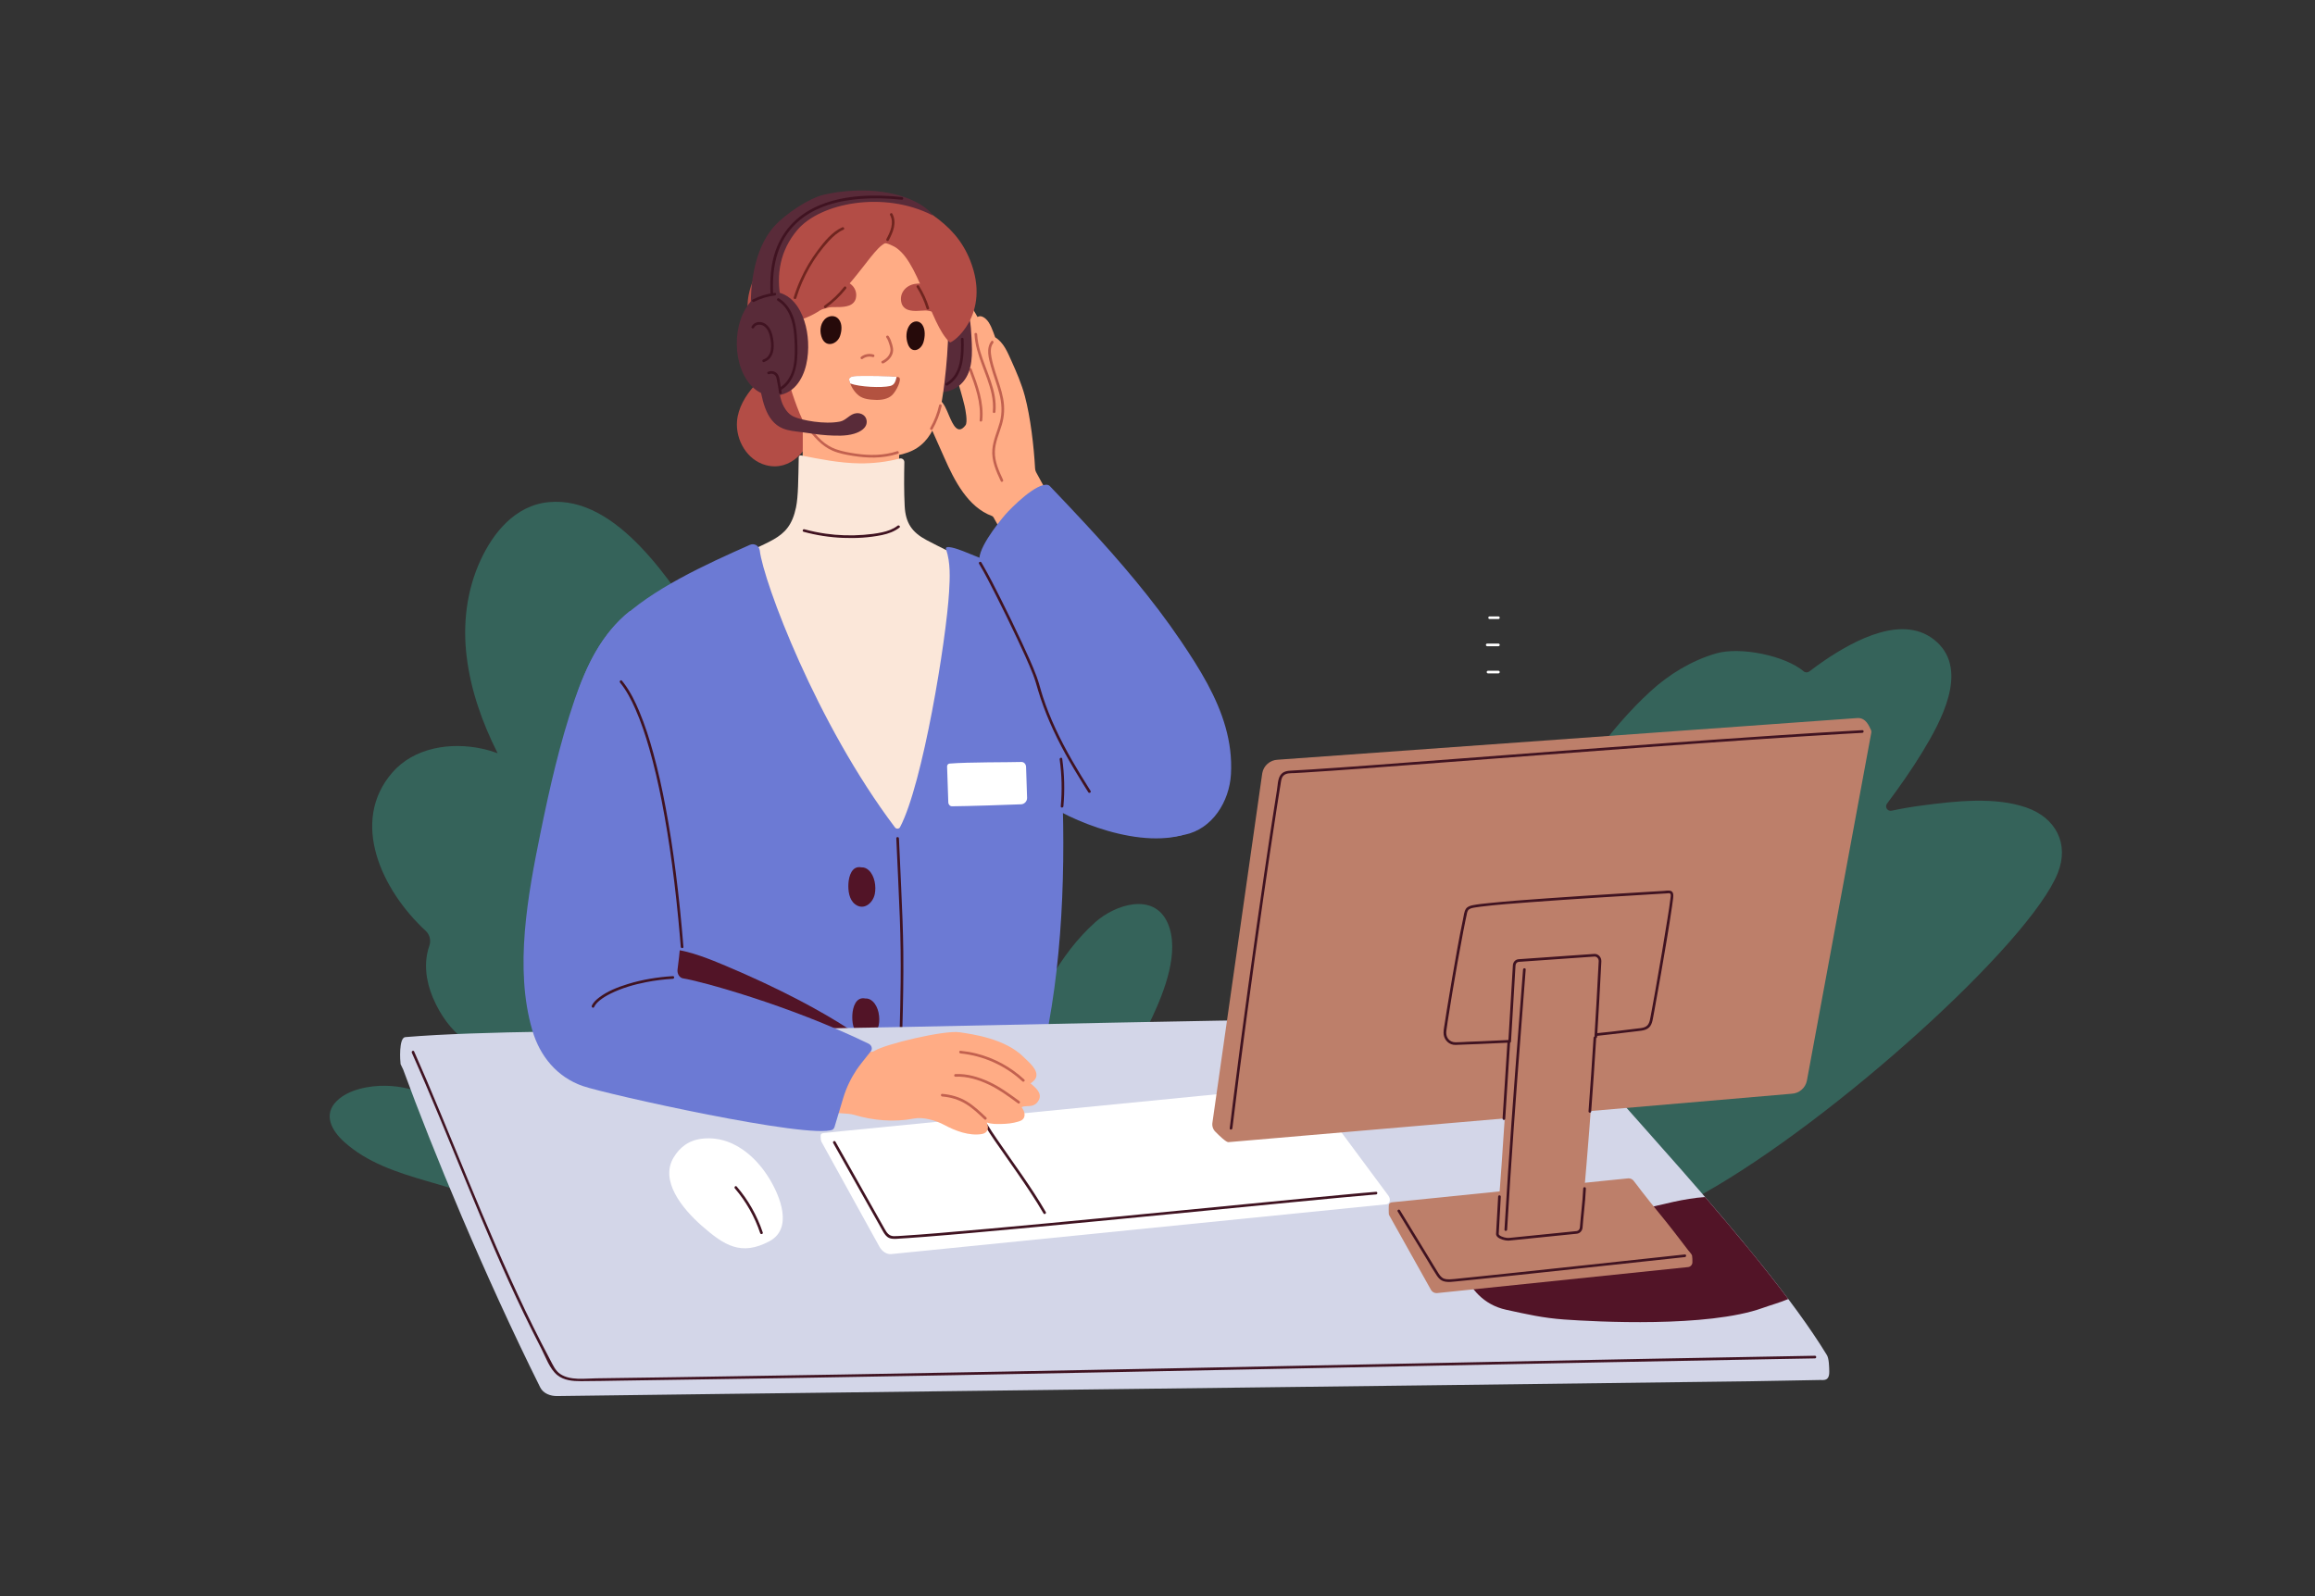 <?xml version="1.0" encoding="UTF-8"?>
<svg xmlns="http://www.w3.org/2000/svg" xmlns:xlink="http://www.w3.org/1999/xlink" id="epmEicCVS1v1" viewBox="0 0 2900 2000" shape-rendering="geometricPrecision" text-rendering="geometricPrecision">
  <rect x="0" y="0" width="2900" height="2000" fill="#333333" stroke="none"/>
  <style> #epmEicCVS1v117 {animation-name: epmEicCVS1v117__m, epmEicCVS1v117_c_o;animation-duration: 3000ms;animation-fill-mode: forwards;animation-timing-function: linear;animation-direction: normal;animation-iteration-count: infinite;}@keyframes epmEicCVS1v117__m { 0% {d: path('M1915.377,860.167C1915.426,851.607,1907.1,849.512,1903.857,849.512L1885.998,849.512C1713.621,849.512,2028.932,849.512,1856.555,849.512C1838.291,849.512,1840.12,873.249,1840.424,884.804C1840.854,901.184,1842.216,845.681,1842.024,875.805C1841.962,885.436,1850.545,893.084,1860.727,892.533C1863.406,892.387,1865.499,892.288,1866.217,892.288C2027.916,892.288,1701.927,892.125,1863.627,892.217C1870.779,892.214,1887.069,892.498,1896.936,892.342C1897.686,892.33,1898.372,892.585,1898.913,893.074C1901.588,895.493,1909.94,903.194,1913.388,908.055C1914.602,909.769,1917.613,908.274,1917.664,906.213C1919.04,852.367,1915.074,914.016,1915.377,860.167Z');animation-timing-function: cubic-bezier(0.42,0,0.58,1)} 10% {d: path('M1915.377,740.167C1915.426,731.607,1907.1,729.512,1903.857,729.512L1885.998,729.512C1713.621,729.512,1538.932,729.512,1366.555,729.512C1348.291,729.512,1350.12,753.249,1350.424,764.804C1350.854,781.184,1352.216,845.681,1352.024,875.805C1351.962,885.436,1360.545,893.084,1370.727,892.533C1373.406,892.387,1375.499,892.288,1376.217,892.288C1537.916,892.288,1701.927,892.125,1863.627,892.217C1870.779,892.214,1887.069,892.498,1896.936,892.342C1897.686,892.33,1898.372,892.585,1898.913,893.074C1901.588,895.493,1909.94,903.194,1913.388,908.055C1914.602,909.769,1917.613,908.274,1917.664,906.213C1919.04,852.367,1915.074,794.016,1915.377,740.167Z')} 100% {d: path('M1915.377,740.167C1915.426,731.607,1907.1,729.512,1903.857,729.512L1885.998,729.512C1713.621,729.512,1538.932,729.512,1366.555,729.512C1348.291,729.512,1350.12,753.249,1350.424,764.804C1350.854,781.184,1352.216,845.681,1352.024,875.805C1351.962,885.436,1360.545,893.084,1370.727,892.533C1373.406,892.387,1375.499,892.288,1376.217,892.288C1537.916,892.288,1701.927,892.125,1863.627,892.217C1870.779,892.214,1887.069,892.498,1896.936,892.342C1897.686,892.33,1898.372,892.585,1898.913,893.074C1901.588,895.493,1909.94,903.194,1913.388,908.055C1914.602,909.769,1917.613,908.274,1917.664,906.213C1919.04,852.367,1915.074,794.016,1915.377,740.167Z')}}@keyframes epmEicCVS1v117_c_o { 0% {opacity: 0;animation-timing-function: cubic-bezier(0.42,0,0.58,1)} 3.333% {opacity: 1;animation-timing-function: cubic-bezier(0.42,0,0.58,1)} 10% {opacity: 1;animation-timing-function: cubic-bezier(0.42,0,0.58,1)} 33.333% {opacity: 1;animation-timing-function: cubic-bezier(0.42,0,0.58,1)} 43.333% {opacity: 0} 100% {opacity: 0}} #epmEicCVS1v118 {animation: epmEicCVS1v118_c_o 3000ms linear infinite normal forwards}@keyframes epmEicCVS1v118_c_o { 0% {opacity: 0} 23.333% {opacity: 0;animation-timing-function: cubic-bezier(0.42,0,0.58,1)} 26.667% {opacity: 1;animation-timing-function: cubic-bezier(0.42,0,0.58,1)} 36.667% {opacity: 1} 100% {opacity: 1}} #epmEicCVS1v119 {animation-name: epmEicCVS1v119__m, epmEicCVS1v119_c_o;animation-duration: 3000ms;animation-fill-mode: forwards;animation-timing-function: linear;animation-direction: normal;animation-iteration-count: infinite;}@keyframes epmEicCVS1v119__m { 0% {d: path('M1863.313,627.112C1863.313,651.089,1863.491,615.066,1863.491,639.042C1863.491,644.896,1866.92,647.093,1871.163,647.821C1875.458,648.557,1870.587,647.792,1873.84,647.795C1884.638,647.804,1855.436,647.813,1866.235,647.821C1904.202,647.821,1895.587,648.721,1895.707,648.716C1896.687,649.106,1925.152,662.175,1928.062,662.981C1928.471,663.093,1928.814,662.6,1928.615,662.173C1926.11,656.806,1921.183,646.031,1919.36,641.016C1919.103,640.308,1918.99,639.556,1918.997,638.788C1919.035,634.456,1919.165,619.157,1919.167,614.495C1919.174,593.013,1918.986,651.531,1918.986,630.048C1918.986,625.18,1915.557,621.234,1911.317,621.234L1867.663,621.234C1860.098,621.234,1863.298,621.855,1863.313,627.112Z')} 26.667% {d: path('M1863.313,627.112C1863.313,651.089,1863.491,615.066,1863.491,639.042C1863.491,644.896,1866.92,647.093,1871.163,647.821C1875.458,648.557,1870.587,647.792,1873.84,647.795C1884.638,647.804,1855.436,647.813,1866.235,647.821C1904.202,647.821,1895.587,648.721,1895.707,648.716C1896.687,649.106,1925.152,662.175,1928.062,662.981C1928.471,663.093,1928.814,662.6,1928.615,662.173C1926.11,656.806,1921.183,646.031,1919.36,641.016C1919.103,640.308,1918.99,639.556,1918.997,638.788C1919.035,634.456,1919.165,619.157,1919.167,614.495C1919.174,593.013,1918.986,651.531,1918.986,630.048C1918.986,625.18,1915.557,621.234,1911.317,621.234L1867.663,621.234C1860.098,621.234,1863.298,621.855,1863.313,627.112Z');animation-timing-function: cubic-bezier(0.42,0,0.58,1)} 36.667% {d: path('M1703.313,567.112C1703.313,591.089,1703.491,615.066,1703.491,639.042C1703.491,644.896,1706.92,647.093,1711.163,647.821C1715.458,648.557,1720.587,647.792,1723.84,647.795C1734.638,647.804,1745.436,647.813,1756.235,647.821C1794.202,647.821,1895.587,648.721,1895.707,648.716C1896.687,649.106,1925.152,662.175,1928.062,662.981C1928.471,663.093,1928.814,662.6,1928.615,662.173C1926.11,656.806,1921.183,646.031,1919.36,641.016C1919.103,640.308,1918.99,639.556,1918.997,638.788C1919.035,634.456,1919.165,619.157,1919.167,614.495C1919.174,593.013,1918.986,571.531,1918.986,550.048C1918.986,545.18,1915.557,541.234,1911.317,541.234L1707.663,541.234C1700.098,541.234,1703.298,561.855,1703.313,567.112Z')} 100% {d: path('M1703.313,567.112C1703.313,591.089,1703.491,615.066,1703.491,639.042C1703.491,644.896,1706.92,647.093,1711.163,647.821C1715.458,648.557,1720.587,647.792,1723.84,647.795C1734.638,647.804,1745.436,647.813,1756.235,647.821C1794.202,647.821,1895.587,648.721,1895.707,648.716C1896.687,649.106,1925.152,662.175,1928.062,662.981C1928.471,663.093,1928.814,662.6,1928.615,662.173C1926.11,656.806,1921.183,646.031,1919.36,641.016C1919.103,640.308,1918.99,639.556,1918.997,638.788C1919.035,634.456,1919.165,619.157,1919.167,614.495C1919.174,593.013,1918.986,571.531,1918.986,550.048C1918.986,545.18,1915.557,541.234,1911.317,541.234L1707.663,541.234C1700.098,541.234,1703.298,561.855,1703.313,567.112Z')}}@keyframes epmEicCVS1v119_c_o { 0% {opacity: 1} 56.667% {opacity: 1;animation-timing-function: cubic-bezier(0.42,0,0.58,1)} 66.667% {opacity: 0} 100% {opacity: 0}} #epmEicCVS1v120 {animation: epmEicCVS1v120_c_o 3000ms linear infinite normal forwards}@keyframes epmEicCVS1v120_c_o { 0% {opacity: 1} 60% {opacity: 1;animation-timing-function: cubic-bezier(0.42,0,0.58,1)} 70% {opacity: 0} 100% {opacity: 0}} #epmEicCVS1v122 {animation: epmEicCVS1v122__m 3000ms linear infinite normal forwards}@keyframes epmEicCVS1v122__m { 0% {d: path('M1883.857,578.223L1882.236,578.223C1881.32,578.223,1880.579,577.483,1880.579,576.567C1880.579,575.65,1881.32,574.909,1882.236,574.909L1883.857,574.909C1884.774,574.909,1885.514,575.65,1885.514,576.567C1885.516,577.482,1884.774,578.223,1883.857,578.223Z')} 26.667% {d: path('M1883.857,578.223L1882.236,578.223C1881.32,578.223,1880.579,577.483,1880.579,576.567C1880.579,575.65,1881.32,574.909,1882.236,574.909L1883.857,574.909C1884.774,574.909,1885.514,575.65,1885.514,576.567C1885.516,577.482,1884.774,578.223,1883.857,578.223Z');animation-timing-function: cubic-bezier(0.42,0,0.58,1)} 36.667% {d: path('M1883.857,578.223L1732.236,578.223C1731.32,578.223,1730.579,577.483,1730.579,576.567C1730.579,575.65,1731.32,574.909,1732.236,574.909L1883.857,574.909C1884.774,574.909,1885.514,575.65,1885.514,576.567C1885.516,577.482,1884.774,578.223,1883.857,578.223Z')} 100% {d: path('M1883.857,578.223L1732.236,578.223C1731.32,578.223,1730.579,577.483,1730.579,576.567C1730.579,575.65,1731.32,574.909,1732.236,574.909L1883.857,574.909C1884.774,574.909,1885.514,575.65,1885.514,576.567C1885.516,577.482,1884.774,578.223,1883.857,578.223Z')}} #epmEicCVS1v124 {animation: epmEicCVS1v124__m 3000ms linear infinite normal forwards}@keyframes epmEicCVS1v124__m { 0% {d: path('M1883.857,612.27L1882.236,612.27C1881.32,612.27,1880.579,611.529,1880.579,610.613C1880.579,609.696,1881.32,608.955,1882.236,608.955L1883.857,608.955C1884.774,608.955,1885.514,609.696,1885.514,610.613C1885.516,611.528,1884.774,612.27,1883.857,612.27Z')} 26.667% {d: path('M1883.857,612.27L1882.236,612.27C1881.32,612.27,1880.579,611.529,1880.579,610.613C1880.579,609.696,1881.32,608.955,1882.236,608.955L1883.857,608.955C1884.774,608.955,1885.514,609.696,1885.514,610.613C1885.516,611.528,1884.774,612.27,1883.857,612.27Z');animation-timing-function: cubic-bezier(0.42,0,0.58,1)} 36.667% {d: path('M1883.857,612.27L1732.236,612.27C1731.32,612.27,1730.579,611.529,1730.579,610.613C1730.579,609.696,1731.32,608.955,1732.236,608.955L1883.857,608.955C1884.774,608.955,1885.514,609.696,1885.514,610.613C1885.516,611.528,1884.774,612.27,1883.857,612.27Z')} 100% {d: path('M1883.857,612.27L1732.236,612.27C1731.32,612.27,1730.579,611.529,1730.579,610.613C1730.579,609.696,1731.32,608.955,1732.236,608.955L1883.857,608.955C1884.774,608.955,1885.514,609.696,1885.514,610.613C1885.516,611.528,1884.774,612.27,1883.857,612.27Z')}} #epmEicCVS1v125 {animation: epmEicCVS1v125_c_o 3000ms linear infinite normal forwards}@keyframes epmEicCVS1v125_c_o { 0% {opacity: 0} 53.333% {opacity: 0;animation-timing-function: cubic-bezier(0.42,0,0.58,1)} 56.667% {opacity: 1;animation-timing-function: cubic-bezier(0.42,0,0.58,1)} 66.667% {opacity: 1} 100% {opacity: 1}} #epmEicCVS1v126 {animation-name: epmEicCVS1v126__m, epmEicCVS1v126_c_o;animation-duration: 3000ms;animation-fill-mode: forwards;animation-timing-function: linear;animation-direction: normal;animation-iteration-count: infinite;}@keyframes epmEicCVS1v126__m { 0% {d: path('M2116.223,736.955L2083.056,736.955C2076.449,736.955,2071.106,742.314,2071.106,748.923C2071.106,778.088,2070.815,717.252,2070.827,746.417C2070.83,752.746,2071.033,743.518,2071.092,749.398C2071.103,750.44,2070.927,751.461,2070.527,752.421C2067.683,759.232,2062.713,774.119,2060.064,782.334C2059.863,782.96,2060.287,783.584,2060.925,783.43C2065.459,782.338,2082.396,766.997,2083.921,766.469C2084.109,766.478,2084.284,766.504,2084.478,766.504C2143.638,766.504,2071.379,761.659,2130.541,761.659C2147.366,761.647,2087.191,761.635,2104.018,761.622C2109.085,761.619,2104.079,762.659,2110.77,761.658C2117.381,760.669,2122.725,757.688,2122.725,749.74C2122.725,717.189,2122.999,804.636,2122.999,772.086C2123.02,764.95,2128.004,736.955,2116.223,736.955Z')} 56.667% {d: path('M2116.223,736.955L2083.056,736.955C2076.449,736.955,2071.106,742.314,2071.106,748.923C2071.106,778.088,2070.815,717.252,2070.827,746.417C2070.83,752.746,2071.033,743.518,2071.092,749.398C2071.103,750.44,2070.927,751.461,2070.527,752.421C2067.683,759.232,2062.713,774.119,2060.064,782.334C2059.863,782.96,2060.287,783.584,2060.925,783.43C2065.459,782.338,2082.396,766.997,2083.921,766.469C2084.109,766.478,2084.284,766.504,2084.478,766.504C2143.638,766.504,2071.379,761.659,2130.541,761.659C2147.366,761.647,2087.191,761.635,2104.018,761.622C2109.085,761.619,2104.079,762.659,2110.77,761.658C2117.381,760.669,2122.725,757.688,2122.725,749.74C2122.725,717.189,2122.999,804.636,2122.999,772.086C2123.02,764.95,2128.004,736.955,2116.223,736.955Z');animation-timing-function: cubic-bezier(0.42,0,0.58,1)} 66.667% {d: path('M2336.223,616.955L2083.056,616.955C2076.449,616.955,2071.106,622.314,2071.106,628.923C2071.106,658.088,2070.815,687.252,2070.827,716.417C2070.83,722.746,2071.033,743.518,2071.092,749.398C2071.103,750.44,2070.927,751.461,2070.527,752.421C2067.683,759.232,2062.713,774.119,2060.064,782.334C2059.863,782.96,2060.287,783.584,2060.925,783.43C2065.459,782.338,2082.396,766.997,2083.921,766.469C2084.109,766.478,2084.284,766.504,2084.478,766.504C2143.638,766.504,2201.379,761.659,2260.541,761.659C2277.366,761.647,2294.191,761.635,2311.018,761.622C2316.085,761.619,2324.079,762.659,2330.77,761.658C2337.381,760.669,2342.725,757.688,2342.725,749.74C2342.725,717.189,2342.999,684.636,2342.999,652.086C2343.02,644.95,2348.004,616.955,2336.223,616.955Z')} 100% {d: path('M2336.223,616.955L2083.056,616.955C2076.449,616.955,2071.106,622.314,2071.106,628.923C2071.106,658.088,2070.815,687.252,2070.827,716.417C2070.83,722.746,2071.033,743.518,2071.092,749.398C2071.103,750.44,2070.927,751.461,2070.527,752.421C2067.683,759.232,2062.713,774.119,2060.064,782.334C2059.863,782.96,2060.287,783.584,2060.925,783.43C2065.459,782.338,2082.396,766.997,2083.921,766.469C2084.109,766.478,2084.284,766.504,2084.478,766.504C2143.638,766.504,2201.379,761.659,2260.541,761.659C2277.366,761.647,2294.191,761.635,2311.018,761.622C2316.085,761.619,2324.079,762.659,2330.77,761.658C2337.381,760.669,2342.725,757.688,2342.725,749.74C2342.725,717.189,2342.999,684.636,2342.999,652.086C2343.02,644.95,2348.004,616.955,2336.223,616.955Z')}}@keyframes epmEicCVS1v126_c_o { 0% {opacity: 1} 83.333% {opacity: 1;animation-timing-function: cubic-bezier(0.42,0,0.58,1)} 96.667% {opacity: 0} 100% {opacity: 0}} #epmEicCVS1v127_ts {animation: epmEicCVS1v127_ts__ts 3000ms linear infinite normal forwards}@keyframes epmEicCVS1v127_ts__ts { 0% {transform: translate(2112.196px,690.063px) scale(0.04,1)} 56.667% {transform: translate(2112.196px,690.063px) scale(0.04,1);animation-timing-function: cubic-bezier(0.42,0,0.58,1)} 66.667% {transform: translate(2112.196px,690.063px) scale(1,1)} 100% {transform: translate(2112.196px,690.063px) scale(1,1)}} #epmEicCVS1v127 {animation: epmEicCVS1v127_c_o 3000ms linear infinite normal forwards}@keyframes epmEicCVS1v127_c_o { 0% {opacity: 1} 83.333% {opacity: 1;animation-timing-function: cubic-bezier(0.42,0,0.58,1)} 96.667% {opacity: 0} 100% {opacity: 0}} #epmEicCVS1v134 {animation: epmEicCVS1v134_c_o 3000ms linear infinite normal forwards}@keyframes epmEicCVS1v134_c_o { 0% {opacity: 1} 33.333% {opacity: 1;animation-timing-function: cubic-bezier(0.42,0,0.58,1)} 43.333% {opacity: 0} 100% {opacity: 0}} #epmEicCVS1v136 {animation: epmEicCVS1v136__m 3000ms linear infinite normal forwards}@keyframes epmEicCVS1v136__m { 0% {d: path('M1869.059,775.693L1858.041,775.693C1857.125,775.693,1856.383,774.952,1856.383,774.035C1856.383,773.119,1857.125,772.377,1858.041,772.377L1869.059,772.377C1869.975,772.377,1870.717,773.119,1870.717,774.035C1870.717,774.952,1869.975,775.693,1869.059,775.693Z');animation-timing-function: cubic-bezier(0.42,0,0.58,1)} 10% {d: path('M1869.059,775.693L1395.041,775.693C1394.125,775.693,1393.383,774.952,1393.383,774.035C1393.383,773.119,1394.125,772.377,1395.041,772.377L1869.059,772.377C1869.975,772.377,1870.717,773.119,1870.717,774.035C1870.717,774.952,1869.975,775.693,1869.059,775.693Z')} 100% {d: path('M1869.059,775.693L1395.041,775.693C1394.125,775.693,1393.383,774.952,1393.383,774.035C1393.383,773.119,1394.125,772.377,1395.041,772.377L1869.059,772.377C1869.975,772.377,1870.717,773.119,1870.717,774.035C1870.717,774.952,1869.975,775.693,1869.059,775.693Z')}} #epmEicCVS1v138 {animation: epmEicCVS1v138__m 3000ms linear infinite normal forwards}@keyframes epmEicCVS1v138__m { 0% {d: path('M1869.059,809.736L1855.041,809.736C1854.125,809.736,1853.383,808.995,1853.383,808.079C1853.383,807.162,1854.125,806.421,1855.041,806.421L1869.059,806.421C1869.975,806.421,1870.717,807.162,1870.717,808.079C1870.717,808.995,1869.975,809.736,1869.059,809.736Z');animation-timing-function: cubic-bezier(0.42,0,0.58,1)} 10% {d: path('M1869.059,809.736L1395.041,809.736C1394.125,809.736,1393.383,808.995,1393.383,808.079C1393.383,807.162,1394.125,806.421,1395.041,806.421L1869.059,806.421C1869.975,806.421,1870.717,807.162,1870.717,808.079C1870.717,808.995,1869.975,809.736,1869.059,809.736Z')} 100% {d: path('M1869.059,809.736L1395.041,809.736C1394.125,809.736,1393.383,808.995,1393.383,808.079C1393.383,807.162,1394.125,806.421,1395.041,806.421L1869.059,806.421C1869.975,806.421,1870.717,807.162,1870.717,808.079C1870.717,808.995,1869.975,809.736,1869.059,809.736Z')}} #epmEicCVS1v140 {animation: epmEicCVS1v140__m 3000ms linear infinite normal forwards}@keyframes epmEicCVS1v140__m { 0% {d: path('M1869.059,843.783L1856.041,843.783C1855.125,843.783,1854.383,843.042,1854.383,842.126C1854.383,841.21,1855.125,840.468,1856.041,840.468L1869.059,840.468C1869.975,840.468,1870.717,841.21,1870.717,842.126C1870.717,843.042,1869.975,843.783,1869.059,843.783Z');animation-timing-function: cubic-bezier(0.42,0,0.58,1)} 10% {d: path('M1869.059,843.783L1395.041,843.783C1394.125,843.783,1393.383,843.042,1393.383,842.126C1393.383,841.21,1394.125,840.468,1395.041,840.468L1869.059,840.468C1869.975,840.468,1870.717,841.21,1870.717,842.126C1870.717,843.042,1869.975,843.783,1869.059,843.783Z')} 100% {d: path('M1869.059,843.783L1395.041,843.783C1394.125,843.783,1393.383,843.042,1393.383,842.126C1393.383,841.21,1394.125,840.468,1395.041,840.468L1869.059,840.468C1869.975,840.468,1870.717,841.21,1870.717,842.126C1870.717,843.042,1869.975,843.783,1869.059,843.783Z')}} </style>
  <g>
    <path d="M1462.743,1156.604c-17.306-39.2-66.006-23.101-90.624-1.107-22.79,20.359-41.323,45.243-56.449,71.698-8.186,14.315-40.408,63.415-29.436,79.315c3.99,5.784,15.494,6.924,21.492,8.701c14.191,4.205,28.569,7.754,43.086,10.635c15.168,3.011,44.736,12.83,58.508,2.873c5.941-4.297,10.412-12.779,14.311-18.699c7.42-11.269,14.004-23.065,19.711-35.29c15.082-32.305,35.076-82.623,19.401-118.126Z" fill="#35635a"></path>
    <path d="M662.719,1499.627c-1.798-3.037-3.891-5.926-5.965-8.777-41.696-57.332-95.101-129.059-173.744-130.336-19.997-.324-46.222,4.338-61.165,19.045-17.516,17.238-6.09,37.297,8.979,50.985c29.026,26.37,66.542,38.45,103.249,49.192c32.5,9.51,66.88,18.259,93.746,39.796.401.794.827,1.566,1.223,2.366c3.58,7.214,9.462,10,15.394,9.74c14.291-.624,27.596-6.178,22.071-23.771-.912-2.905-2.241-5.628-3.788-8.24Z" fill="#35635a"></path>
    <path d="M2538.561,1011.913c-39.953-13.948-89.644-7.974-130.805-2.626-12.816,1.666-25.524,3.859-38.113,6.535-5.162,1.098-8.932-4.604-5.8-8.805c15.8-21.197,31.02-42.766,44.617-65.193c22.325-36.822,57.938-100.688,17.868-137.327-40.313-36.861-103.295-2.264-140.36,22.821-6.601,4.466-13.021,9.134-19.301,13.958-2.134,1.639-5.138,1.657-7.175-.063-23.375-19.733-79.479-31.26-109.802-22.427-30.944,9.014-59.044,26.27-82.405,47.698-102.67,94.172-186.129,268.113-226.775,384.02-24.863,70.896-44.337,143.431-63.491,215.938-2.581,9.771,2.206,17.334,9.146,21.182c1.479.821,2.495,2.266,2.774,3.919c4.642,27.332,8.387,54.794,10.993,82.407.135,1.432-.149,2.919-.997,4.098-10.138,14.092,6.215,37.584,25.146,27.367c163.046-87.999,148.52-19.135,309.989-109.918c164.33-92.394,408.709-313.663,443.742-401.596c14.624-36.701-2.675-69.218-39.251-81.988Z" fill="#35635a"></path>
    <path d="M1089.607,1311.279c-29.397-95.358-59.896-190.416-91.57-285.13-27.413-81.967-66.503-162.763-116.473-235.856-39.495-57.771-107.384-169.499-194.242-161.096-42.379,4.1-69.777,38.913-85.479,73.019-17.427,37.855-22.274,80.038-17.231,120.827c5.169,41.815,19.337,82.229,38.783,120.787-6.147-2.237-12.453-4.148-18.978-5.584-40.035-8.811-85.783-1.49-112.846,29.632-54.043,62.148-12.81,148.192,41.671,198.486c5.186,4.787,6.896,12.112,4.577,18.777-7.315,21.03-4.357,44.015,4.377,64.733c39.136,92.82,135.499,87.957,217.583,85.457c91.748-2.794,183.646-8.349,275.049-16.819c2.999-.278,55.143-6.036,54.779-7.233Z" fill="#35635a"></path>
    <path d="M1338.895,661.332c.078-.988-.168-2.051-.875-3.11-16.057-24.063-26.767-41.402-40.075-66.514-.765-1.441-1.206-3.028-1.294-4.656-1.513-28.097-5.824-64.568-12.82-90.78-4.026-15.09-10.462-29.98-16.864-44.194-5.062-11.241-9.691-22.805-20.335-29.502-2.968-8.199-6.221-18.265-11.945-23.175-4.196-3.601-7.601-3.805-10.147-2.195-2.729-4.773-5.476-10.655-10.124-13.707-6.218-4.082-9.967-.25-12.011,5.146-1.569.012-3.192.325-4.871,1.096-15.718,7.202-11.108,32.063-8.806,44.944c4.498,25.169,13.72,49.057,19.596,73.869c1.042,4.397,4.152,20.334,1.175,24.289-9.678,12.853-15.831-.935-20.463-11.655-3.299-7.634-6.251-16.478-13.422-21.401-8.104-5.564-24.47-9.428-21.162,6.206c1.929,9.113,22.276,53.415,28.478,67.521c12.858,29.253,29.765,61.962,59.666,73.024.818.302,1.501.882,1.912,1.651c7.768,14.525,16.762,28.229,27.126,41.079.585.727,1.268,1.214,1.985,1.537-.053,2.183,1.117,4.357,3.87,4.961c10.17,2.231,21.87-4.204,30.766-8.617c10.904-5.411,20.625-12.37,29.715-20.417c1.918-1.702,1.916-3.763.925-5.4Z" fill="#ffac85"></path>
    <path d="M1025.105,460.524c-.883-9.745-43.67-4.474-55.812-.301-8.817,3.03-18.162,16.255-24.304,23.066-11.096,12.303-20.484,28.111-21.742,44.686-1.753,23.083,12.271,48.524,36.23,54.881c31.215,8.279,54.273-19.76,59.778-46.133c4.849-23.208,7.995-52.526,5.85-76.199Z" fill="#b34d46"></path>
    <g>
      <path d="M1241.855,427.544c-6.849,8.772-3.329,21.412-.666,31.124c3.19,11.641,7.709,22.878,10.694,34.578c3.046,11.933,3.844,23.826.592,35.804-3.088,11.374-8.321,22.217-9.358,34.084-1.233,14.115,4.767,27.338,10.579,39.817.899,1.932,3.759.25,2.862-1.673-5.166-11.089-10.581-22.796-10.285-35.31.276-11.715,5.429-22.576,8.713-33.63c3.253-10.949,3.746-21.829,1.641-33.05-2.129-11.35-6.258-22.192-9.75-33.163-1.97-6.192-3.774-12.458-4.909-18.862-1.01-5.706-1.564-12.516,2.23-17.376c1.299-1.66-1.031-4.023-2.343-2.343v0Z" fill="#c2614f"></path>
    </g>
    <g>
      <path d="M1220.77,418.73c1.364,26.523,16.097,49.588,21.484,75.177c1.527,7.254,2.135,14.642,1.44,22.034-.2,2.123,3.116,2.108,3.314,0c2.492-26.522-11.694-50.449-18.899-75.109-2.106-7.214-3.639-14.583-4.025-22.103-.108-2.122-3.424-2.135-3.314.001v0Z" fill="#c2614f"></path>
    </g>
    <g>
      <path d="M1213.98,463.328c7.605,20.227,15.409,41.367,13.205,63.35-.213,2.121,3.104,2.106,3.315,0c2.231-22.264-5.62-43.744-13.324-64.231-.74-1.979-3.947-1.122-3.196.881v0Z" fill="#c2614f"></path>
    </g>
    <path d="M1057.126,598.757c23.349-.202,46.405-4.092,68.921-10.083.201-19.602.878-39.241,1.005-58.712.005-.707-.106-1.323-.266-1.898-.104-.898-.4-1.826-.966-2.757-24.529-40.269-70.616-49-112.796-42.128-3.026.494-4.753,2.77-5.286,5.275-1.688,1.047-2.907,2.908-2.842,5.557.371,14.897,1.558,59.548.101,94.63-.106,2.545,1.544,4.847,4,5.44c15.948,3.86,33.017,4.808,48.129,4.676Z" fill="#ffac85"></path>
    <path d="M1217.067,424.035c.959,18.587,1.84,39.924-10.681,54.523-13.381,15.604-37.679,17.327-53.021,3.624-28.194-25.182-28.457-84.188-1.968-110.792c15.207-15.272,38.409-13.116,52.4,3.001c11.441,13.179,12.389,32.547,13.27,49.644Z" fill="#592b39"></path>
    <path d="M1234.043,716.379c-.298-1.806-14.385-9.728-16.479-10.822-14.387-7.521-42.666-21.237-56.988-28.886-18.243-9.74-26.224-21.479-27.282-42.601-.913-18.208-.787-36.567-.418-54.926.063-3.115-2.876-5.354-5.891-4.567-16.466,4.302-33.598,6.27-50.435,6.036-24.715-.344-49.021-5.2-73.224-9.969-1.408-.276-2.722.788-2.752,2.224-.581,27.146-.528,49.055-3.401,62.899-9.22,44.432-37.107,39.076-85.945,70.828-1.847,1.201-1.847,3.519-1.599,5.222-.529,3.827,35.142,227.623,45.733,242.104c19.943,27.268,98.251,155.094,130.363,167.809c12.096,4.787,101.944,47.279,113.781,40.349c13.7-8.022,27.018-224.677,34.535-237.854c23.053-40.409-14.964-152.915,5.551-194.713c1.689-3.439-3.19-11.354-5.549-13.133Z" fill="#fbe7d9"></path>
    <path d="M1181.613,350.294c-21.535-85.572-133.864-91.142-183.745-23.628-39.217,53.08-11.601,147.887-4.988,167.396c5.549,16.366,18.099,53.28,34.83,61.387c31.381,15.204,83.442,24.6,115.651,8.925c30.892-15.034,36.41-56.16,40.018-86.993c4.794-40.976,7.733-89.338-1.766-127.087Z" fill="#ffac85"></path>
    <path d="M1180.25,367.86c-1.129-1.557-2.406-2.954-3.754-4.109-7.997-6.858-20.325-9.701-30.625-7.948-11.189,1.904-19.766,11.661-16.62,23.719c1.139,4.364,4.365,7.484,8.56,8.814c7.053,2.237,14.459.835,21.68.681c5.665-.122,16.461,5.458,21.113,1.122c6.569-6.122,4.457-15.647-.354-22.279Z" fill="#b34d46"></path>
    <path d="M1019,387.311c5.142,3.982,16.114-2.212,22.058-2.452c7.577-.308,15.425.604,22.678-2.053c4.313-1.58,7.503-4.864,8.429-9.243c2.556-12.101-7.031-21.183-18.875-22.349-10.903-1.073-23.647,2.519-31.606,9.794-1.342,1.228-2.595,2.688-3.682,4.294-4.635,6.852-6.264,16.386.998,22.009Z" fill="#b34d46"></path>
    <path d="M1215.212,326.017c-9.81-24.554-25.384-41.551-47.059-56.785-18.995-13.351-43.222-24.698-66.011-25.832-25.655-1.275-51.604,1.814-75.475,11.659-36.247,14.949-72.43,46.877-80.877,90.811-33.434,71.749,33.766,96.979,36.201,96.011c14.286-5.681,3.132-36.641,17.505-40.376c56.225-14.609,88.769-86.58,108.721-96.493c1.987-.987,7.461,1.868,9.498,2.748c33.03,14.28,46.5,98.06,72.138,121.187c2.227,2.006,52.896-34.002,25.359-102.93Z" fill="#b34d46"></path>
    <path d="M1155.552,407.23c-4.526-6.853-12.02-5.005-15.741-.207-5.123,6.605-5.303,16.584-2.479,24.188c4.65,12.524,16.479,7.803,19.549-2.618c1.898-6.436,2.574-15.455-1.329-21.363Z" fill="#260a0a"></path>
    <path d="M1050.959,400.375c-5.13-6.618-13.75-4.749-18.066-.049-5.944,6.474-6.249,16.177-3.081,23.544c5.216,12.132,18.839,7.428,22.466-2.735c2.242-6.278,3.104-15.053-1.319-20.76Z" fill="#260a0a"></path>
    <g>
      <path d="M1110.324,422.897c1.889,2.665,2.937,5.652,3.852,8.761.859,2.92,1.803,5.9,1.146,8.96-1.166,5.432-5.552,9.424-10.374,11.77-1.918.934-.239,3.792,1.674,2.863c5.538-2.694,10.563-7.542,11.896-13.751.733-3.414.038-6.655-.92-9.954-1.051-3.62-2.209-7.218-4.411-10.322-1.224-1.726-4.1-.073-2.863,1.673v0Z" fill="#c2614f"></path>
    </g>
    <g>
      <path d="M1080.464,449.832c3.664-2.808,8.435-3.747,12.864-2.406c2.046.619,2.921-2.58.881-3.197-5.186-1.568-11.105-.563-15.418,2.74-.709.543-1.087,1.428-.595,2.269.408.698,1.554,1.142,2.268.594v0Z" fill="#c2614f"></path>
    </g>
    <g>
      <path d="M1010.365,535.715c9.434,11.447,18.549,22.959,32.533,28.998c8.207,3.543,17.265,5.171,26.05,6.568c8.764,1.394,17.638,2.216,26.519,2.049c9.934-.188,19.844-1.647,29.292-4.754c2.019-.663,1.153-3.865-.881-3.196-16.574,5.449-34.28,5.567-51.416,3.104-8.521-1.226-17.289-2.741-25.41-5.669-6.741-2.432-12.909-6.289-18.171-11.137-5.996-5.521-11.002-12.034-16.171-18.308-1.358-1.647-3.692.71-2.345,2.345v0Z" fill="#c2614f"></path>
    </g>
    <path d="M1450.556,914.787c-17.427-15.996-135.77-38.591-145.252-41.209-14.736-4.069-18.827,18.95-19.907,28.696-2.422,21.845-1.855,44.616,2.633,66.152c1.277,6.13,11.673,32.21,12.33,30.771c23.374,20.545,115.204,64.662,180.269,47.391c15.867-4.212-13.274-116.38-30.073-131.801Z" fill="#6c7ad4"></path>
    <path d="M1126.058,472.752c-2.433-1.47-36.233-1.971-49.741-1.66-3.501.081-13.95-.243-12.46,5.543c1.817,7.113,5.812,14.069,11.822,18.907c5.723,4.605,13.991,5.265,21.282,5.537c7.195.269,15.45-.97,20.748-6.127c5.184-5.044,12.477-19.704,8.349-22.2Z" fill="#b35240"></path>
    <path d="M1065.097,480.508c11.845,4.484,39.273,5.59,49.808,3.199c6.016-1.366,6.973-6.288,8.344-11.522-8.843-1.026-35.345-1.358-46.932-1.092-3.502.08-13.95-.243-12.459,5.543.331,1.302.761,2.593,1.239,3.872Z" fill="#fff"></path>
    <path d="M1423.316,901.744c-8.479-28.08-39.029-118.705-88.012-150.798-34.02-22.29-91.897-45.761-129.147-60.492-6.112-2.417-23.165-8.452-21.039-2.232c5.743,16.806,4.846,35.809,3.817,53.271-3.566,60.502-32.958,241.048-61.47,294.979-1.261,2.387-4.671,2.486-6.298.333-98.554-130.458-164.648-307.737-169.414-347.007-.717-5.912-6.879-9.5-12.322-7.088-55.215,24.456-123.853,55.771-164.238,95.867-38.904,38.625-53.687,91.884-67.688,144.13-.722,2.697-1.313,8.903,1.236,11.003c27.147,22.36,56.136,42.037,86.673,58.914.946.522,1.621,1.431,1.853,2.486c25.402,116.665,49.133,221.612,120.628,344.825.71,1.223,1.109,2.944,2.686,3.151c59.979,7.843,138.388-6.748,198.464-6.044c60.38.707,128.984-6.076,185.512-29.811c1.904.759,4.371.246,4.894-2.265c23.923-114.987,26.167-244.424,18.924-361.761-.091-1.477.654-2.873,1.968-3.553c16.96-8.794,80.729-18.592,90.646-33.656c1.639-.528,2.969-2.127,2.327-4.252Z" fill="#6c7ad4"></path>
    <path d="M908.588,1209.984c-18.282-7.711-43.687-18.028-63.598-20.227c0,59.608,25.985,101.529,56.171,150.271.709,1.146,17.845,3.011,19.421,3.204c59.855,7.334,138.063-6.264,198.091-5.663-5.074-16.706-73.53-69.985-210.085-127.585Z" fill="#521427"></path>
    <path d="M1093.201,1254.714c-3.003-2.771-6.175-3.782-9.182-3.577-12.033-2.506-15.796,11.32-16.279,20.375-.466,8.713.75,19.965,8.334,25.801c10.851,8.349,22.329-1.369,24.679-12.681c1.965-9.457.02-22.928-7.552-29.918Z" fill="#521427"></path>
    <g>
      <path d="M1122.796,1050.513c1.438,33.134,3.17,66.256,4.401,99.397.992,26.715,1.343,53.434,1.066,80.164-.212,20.594-.696,41.185-1.261,61.771-.059,2.136,3.257,2.134,3.315,0c.904-33.003,1.642-66.023,1.271-99.043-.3-26.771-1.444-53.521-2.668-80.265-.944-20.675-1.913-41.348-2.81-62.024-.09-2.125-3.406-2.137-3.314,0v0Z" fill="#401321"></path>
    </g>
    <path d="M501.824,1333.424c.056.37,3.078,6.321,3.206,6.672c36.958,101.006,100.977,256.15,171.675,398.328c3.845,7.732,12.921,11.029,21.251,10.88c53.383-.955,1140.307-13.857,1493.339-18.515c26.516-.35,60.946-1.182,88.664-1.605c4.206-.063,11.763,1.858,11.561-10.632-.078-4.839-.157-16.835-3.317-21.157-82.451-135.076-292.429-348.12-342.635-416.799-2.254-3.084-5.751-4.82-9.446-4.835-386.037-1.479-699.918,11.448-1069.789,15.169-102.392,1.163-263.713.68-358.583,8.589-8.41.701-6.5,30.094-5.926,33.905Z" fill="#d3d6e8"></path>
    <path d="M1886.834,1641.177c26.116,5.674,45.954,10.289,72.604,12.196c39.861,2.852,179.748,10.321,248.633-14.446c10.638-3.823,21.67-6.776,32.111-11.208-30.771-40.992-67.31-84.979-104.227-127.803-26.346,1.76-52.677,9.239-78.013,15.008-64.249,14.628-131.765,15.51-191.575,46.094-15.211,7.776-46.194,18.829-42.564,2.181c1.207-5.54,4.677,65.3,63.031,77.978Z" fill="#521427"></path>
    <g>
      <path d="M1739.424,1498.463l-98.892-133.386c-2.22-3.125-5.473-4.861-8.503-4.542l-577.918,56.884c-7.341.774-14.681,1.549-22.021,2.325-4.737.498-4.105,2.205-3.851,7.755.054,1.167.37,2.365.952,3.427l72.372,131.072c3.416,6.23,9.335,9.973,14.891,9.414l620.395-62.391c4.169-.417,5.587-6.229,2.575-10.558Z" fill="#fff"></path>
      <g>
        <path d="M1043.711,1432.232c11.888,21.09,23.775,42.18,35.663,63.269c5.944,10.545,11.888,21.09,17.831,31.634c2.943,5.223,5.852,10.463,8.831,15.664c1.905,3.325,4.125,6.786,7.775,8.377c4.307,1.878,9.454,1.021,14.049.754c3.042-.177,6.082-.371,9.122-.574c7.492-.502,14.98-1.063,22.468-1.646c19.786-1.541,39.56-3.245,59.329-4.993c24.59-2.174,49.173-4.433,73.752-6.728c27.62-2.578,55.234-5.205,82.848-7.857c28.48-2.732,56.958-5.495,85.436-8.268c27.557-2.685,55.11-5.379,82.666-8.071c24.726-2.417,49.45-4.834,74.178-7.232c19.985-1.938,39.974-3.868,59.965-5.748c13.34-1.255,26.681-2.512,40.033-3.623c2.04-.171,4.081-.336,6.123-.49c2.112-.161,2.131-3.479,0-3.315-11.362.865-22.71,1.934-34.057,2.984-18.313,1.694-36.618,3.453-54.924,5.22-23.563,2.274-47.125,4.573-70.686,6.874-26.734,2.611-53.47,5.229-80.204,7.836-28.282,2.76-56.565,5.511-84.852,8.24-27.704,2.674-55.411,5.327-83.122,7.939-25.513,2.406-51.028,4.779-76.551,7.082-21.221,1.915-42.444,3.788-63.68,5.532-15.251,1.253-30.51,2.476-45.785,3.401-3.311.199-6.662.513-9.979.48-6.119-.058-8.861-3.988-11.618-8.865-2.979-5.271-5.944-10.546-8.916-15.817-11.889-21.089-23.775-42.179-35.663-63.27-5.724-10.152-11.446-20.308-17.17-30.462-1.047-1.858-3.912-.19-2.862,1.673v0Z" fill="#401321"></path>
      </g>
      <g>
        <path d="M1233.604,1410.047c7.737,12.85,16.552,25.063,25.147,37.343c10.914,15.594,21.872,31.16,32.315,47.075c5.588,8.516,11.031,17.13,16.127,25.95c1.066,1.847,3.933.18,2.862-1.673-18.331-31.73-40.466-61.085-61.127-91.292-4.287-6.269-8.544-12.569-12.463-19.076-1.099-1.825-3.967-.161-2.861,1.673v0Z" fill="#401321"></path>
      </g>
    </g>
    <path d="M1280.461,1388.436c-.133-.174-.248-.37-.387-.536-1.441-1.729,7.854-1.933,8.826-1.964c5.479-.182,9.683-2.238,12.449-7.592c4.681-9.057-4.959-16.01-10.609-21.096c1.809-.284,1.896-1.156,3.337-2.225c1.57-1.166,2.789-2.71,3.539-4.479c4.046-9.545-9.054-19.759-15.112-25.846-23.402-23.521-64.813-28.886-80.302-31.222-19.588-2.953-93.69,15.086-106.177,22.995-1.526.968-3.245,1.568-5.068,1.6-9.126.153-21.119-.124-29.557.134-.629.02-36.82,48.137-38.842,70.796-.347,3.887,27.379,5.688,40.323,6.653c2.668.199,5.274.726,7.827,1.488c22.696,6.775,49.256,9.287,73.947,4.457c12.125-2.372,27.984,2.445,38.498,8.097c13.64,7.331,30.967,13.883,46.742,11.293c7.41-1.216,9.309-7.407,6.322-13.82-.158-.343.164-.668.527-.53c5.238,1.979,11.868,1.815,17.387,1.732c7.357-.111,14.555-.83,21.6-3.009c1.706-.527,3.422-1.142,4.83-2.211c4.396-3.339,3.308-9.756.35-14.091-.196-.172-.354-.379-.45-.624Z" fill="#ffac85"></path>
    <path d="M1012.27,428.15c.959,18.587-2.273,40.18-14.794,54.78-13.381,15.604-37.679,17.327-53.021,3.624-28.194-25.182-28.457-84.188-1.968-110.792c15.209-15.273,38.409-13.118,52.4,3c11.439,13.18,16.499,32.291,17.383,49.388Z" fill="#592b39"></path>
    <path d="M1032.7,243.801c-19.225,4.336-48.593,24.175-62.345,39.241-28.263,30.967-31.844,83.473-29.014,118.585c1.15,14.26,39.459-11.98,36.762-26.173-6.044-31.784-.82-61.767,20.715-87.271c28.726-34.022,108.16-49.489,168.977-18.559.261.132.522-.151.359-.394-2.006-2.985-10.103-12.045-28.123-19.568-37.117-15.492-81.195-11.757-107.331-5.861Z" fill="#592b39"></path>
    <path d="M1056.438,1375.413c3.753-12.422,9.438-24.179,16.591-34.994c2.733-4.134,11.495-15.246,17.75-22.961c2.686-3.313,1.13-7.839-2.705-9.703-100.655-48.938-212.858-78.935-232.191-81.757-5.008-.73-7.844-6.321-7.107-11.328c4.301-29.266,15.721-166.776,13.542-204.857-2.317-40.504-4.911-81.048-9.021-121.414-2.129-20.908-3.683-43.12-10.003-63.461.097-.851.054-1.761-.212-2.732-5.162-18.911-52.405-57.844-54.046-56.566-34.447,26.806-55.298,70.43-69.163,110.995-18.561,54.306-31.449,111.128-42.877,167.288-15.796,77.617-32.965,169.612-10.079,247.365c9.493,32.249,30.982,58.395,63.175,69.554c29.601,10.26,284.359,67.036,312.987,54.65c1.069-.821,1.933-2.004,2.403-3.595c2.221-7.527,6.598-22.063,10.956-36.484Z" fill="#6c7ad4"></path>
    <path d="M1512.552,856.844c-10.065-18.708-21.786-36.729-33.676-54.286-35.067-51.774-75.909-99.361-118.293-145.232-14.938-16.168-30.095-32.133-45.281-48.069-.737-.773-1.499-1.309-2.337-1.588-14.072-3.759-46.357,28.709-53.786,37.341-8.675,10.082-38.381,47.054-31.289,60.549c18.813,35.793,44.776,63.483,58.72,101.5c14.507,39.556,32.687,135.657,102.152,214.075c25.748,29.064,55.154,33.034,95.25,24.813c34.672-7.109,56.023-41.536,57.995-75.738c2.372-41.126-10.66-78.439-29.455-113.365Z" fill="#6c7ad4"></path>
    <g>
      <path d="M1176.429,507.783c-2.272,9.988-5.996,19.555-11.092,28.442-1.063,1.854,1.8,3.525,2.863,1.674c5.229-9.12,9.093-18.983,11.426-29.235.472-2.077-2.724-2.964-3.197-.881v0Z" fill="#c2614f"></path>
    </g>
    <g>
      <path d="M944.55,378.206c8.133-4.174,16.998-6.886,26.085-7.926c2.096-.24,2.12-3.559,0-3.315-9.702,1.11-19.066,3.919-27.758,8.379-1.898.973-.224,3.836,1.673,2.862v0Z" fill="#401321"></path>
    </g>
    <g>
      <path d="M1129.862,246.921c-33.865-3.392-70.291-3.135-102.299,9.871-12.515,5.085-24.053,12.312-33.697,21.813-9.958,9.809-17.414,21.828-22.097,34.979-6.188,17.374-7.529,36.139-6.547,54.438.114,2.122,3.431,2.137,3.315,0-1.603-29.818,3.641-61.018,24.447-83.729c19.332-21.102,47.058-30.676,74.847-34.093c20.574-2.529,41.44-2.025,62.03.037c2.122.212,2.107-3.105.001-3.316v0Z" fill="#401321"></path>
    </g>
    <g>
      <path d="M974.169,376.761c14.207,8.791,19.194,25.935,20.579,41.642.782,8.883,1.068,17.939.757,26.854-.302,8.621-1.52,17.442-5.324,25.278-3.581,7.374-9.171,13.663-16.794,16.935-1.955.839-.268,3.695,1.674,2.863c15.829-6.794,22.241-24.412,23.5-40.403.761-9.663.384-19.546-.313-29.204-.649-9.004-2.063-18.055-5.625-26.406-3.525-8.266-9.076-15.65-16.781-20.418-1.821-1.13-3.487,1.737-1.673,2.859v0Z" fill="#401321"></path>
    </g>
    <g>
      <path d="M1203.799,424.899c.531,19.313.507,44.209-18.652,55.242-1.848,1.064-.181,3.932,1.674,2.863c20.299-11.689,20.859-37.51,20.294-58.105-.06-2.129-3.375-2.137-3.316,0v0Z" fill="#401321"></path>
    </g>
    <g>
      <path d="M944.414,410.781c2.4-4.546,8.182-4.929,12.217-2.414c4.775,2.976,6.816,8.551,8,13.78c2.15,9.494,3.135,24.462-8.492,28.335-2.014.671-1.15,3.874.881,3.196c14.33-4.772,13.502-22.702,10.293-34.506-1.673-6.146-5.066-12.324-11.274-14.81-5.234-2.097-11.756-.424-14.486,4.744-.997,1.888,1.863,3.565,2.861,1.675v0Z" fill="#401321"></path>
    </g>
    <path d="M1085.645,527.134c-.74-6.396-6.712-9.928-12.774-9.375-8.192.746-12.703,8.876-20.487,10.455-19.631,3.981-47.817-1.697-57.416-5.839-6.043-2.608-9.914-7.221-13.062-12.864-4.911-8.803-5.642-19.817-7.149-29.776-.374-2.473-.64-5.639-1.096-8.817-2.961-3.411-6.256-5.85-11.766-4.61-3.889.875-9.498,4.691-11.627,9.166c4.086,22.261,7.678,52.314,30.672,61.506c7.241,2.896,15.666,3.575,23.332,4.52c10.655,1.313,21.274,3.317,31.993,3.921c11.011.621,23.104,1.254,33.785-1.974c7.402-2.241,16.647-7.213,15.595-16.313Z" fill="#592b39"></path>
    <g>
      <path d="M963.673,468.771c1.702-.802,3.769-.67,5.444.138c2.174,1.046,3.148,2.926,3.669,5.202c1.371,6.008,2.259,12.174,3.182,18.263.136.892,1.248,1.366,2.039,1.158.95-.25,1.292-1.158,1.158-2.039-.562-3.699-1.167-7.392-1.823-11.075-.583-3.276-.891-6.902-2.27-9.961-2.205-4.891-8.347-6.774-13.074-4.548-1.927.908-.246,3.767,1.675,2.862v0Z" fill="#401321"></path>
    </g>
    <g>
      <path d="M1115.013,269.542c5.329,9.869.226,21.038-4.6,29.958-1.015,1.877,1.846,3.553,2.863,1.674c5.444-10.07,10.556-22.272,4.6-33.305-1.015-1.878-3.877-.206-2.863,1.673v0Z" fill="#70251f"></path>
    </g>
    <g>
      <path d="M1057.507,359.433c-7.083,8.928-15.374,16.865-24.651,23.486-1.722,1.229-.068,4.105,1.674,2.863c9.515-6.791,18.055-14.845,25.321-24.004c1.313-1.655-1.018-4.016-2.344-2.345v0Z" fill="#70251f"></path>
    </g>
    <g>
      <path d="M1226.459,706.394c7.706,12.839,14.466,26.279,21.241,39.622c9.09,17.903,17.902,35.95,26.438,54.124c7.034,14.978,14.068,30.021,20.097,45.438c2.512,6.425,4.24,12.957,6.215,19.565c4.068,13.62,9.024,26.959,14.67,40.003c11.697,27.026,26.396,52.625,41.933,77.601c2.068,3.324,4.152,6.637,6.246,9.944c1.139,1.798,4.009.137,2.863-1.674-15.975-25.222-31.354-50.921-43.918-78.039-6.04-13.035-11.394-26.387-15.875-40.038-2.714-8.267-4.646-16.785-7.677-24.942-5.443-14.661-12.098-28.91-18.68-43.085-8.471-18.245-17.255-36.347-26.291-54.319-7.193-14.31-14.434-28.646-22.433-42.526-.646-1.121-1.3-2.236-1.965-3.347-1.098-1.827-3.966-.162-2.864,1.673v0Z" fill="#401321"></path>
    </g>
    <g>
      <path d="M776.756,855.308c8.063,9.807,13.975,21.364,19.092,32.916c7.133,16.102,12.667,32.908,17.521,49.82c6.185,21.552,11.18,43.438,15.515,65.432c5.172,26.238,9.379,52.665,12.946,79.167c4.102,30.472,7.344,61.057,9.963,91.688.345,4.03.678,8.063,1.001,12.095.17,2.112,3.486,2.131,3.315,0-2.521-31.423-5.673-62.798-9.688-94.065-3.483-27.117-7.59-54.163-12.658-81.032-4.287-22.729-9.239-45.352-15.371-67.656-4.845-17.629-10.396-35.127-17.477-51.997-5.197-12.384-11.157-24.717-19.276-35.479-.824-1.095-1.67-2.173-2.541-3.231-1.354-1.652-3.688.705-2.342,2.342v0Z" fill="#401321"></path>
    </g>
    <g>
      <path d="M1148.398,359.895c5.267,8.342,9.404,17.313,12.306,26.741.625,2.033,3.827,1.166,3.197-.881-2.981-9.688-7.228-18.961-12.641-27.533-1.135-1.8-4.006-.138-2.862,1.673v0Z" fill="#70251f"></path>
    </g>
    <g>
      <path d="M1327.445,951.556c2.729,19.455,3.158,39.191,1.375,58.752-.194,2.124,3.123,2.11,3.314,0c1.813-19.879,1.28-39.868-1.494-59.633-.293-2.105-3.489-1.21-3.195.881v0Z" fill="#401321"></path>
    </g>
    <g>
      <path d="M1203.24,1319.986c28.787,2.862,56.335,15.336,77.529,35.014c1.563,1.45,3.912-.889,2.345-2.344-17-15.783-37.979-27.127-60.504-32.686-6.368-1.57-12.845-2.65-19.37-3.301-2.122-.21-2.107,3.107,0,3.317v0Z" fill="#c2614f"></path>
    </g>
    <g>
      <path d="M1196.906,1349.129c14.656-.644,28.934,3.793,42.044,10.032c13.147,6.258,24.632,14.875,36.348,23.411c1.728,1.258,3.383-1.617,1.674-2.862-12.134-8.841-24.021-17.704-37.71-24.052-13.251-6.146-27.615-10.492-42.355-9.846-2.126.094-2.137,3.411-.001,3.317v0Z" fill="#c2614f"></path>
    </g>
    <g>
      <path d="M1180.311,1373.947c10.553.913,20.698,3.834,29.739,9.427c8.569,5.302,15.899,12.303,23.158,19.224c1.544,1.474,3.892-.867,2.344-2.344-7.63-7.275-15.373-14.63-24.438-20.115-9.392-5.682-19.919-8.563-30.803-9.506-2.125-.185-2.113,3.132,0,3.314v0Z" fill="#c2614f"></path>
    </g>
    <g>
      <path d="M842.928,1223.138c-19.09,1.181-38.173,4.218-56.467,9.879-12.557,3.886-25.5,8.897-36.023,16.962-3.57,2.735-7.206,6.015-9.064,10.207-.857,1.935,1.999,3.622,2.863,1.674c1.528-3.449,4.346-6.162,7.231-8.504c4.184-3.396,8.951-6.102,13.763-8.49c13.95-6.926,29.216-11.249,44.454-14.229c10.975-2.146,22.084-3.493,33.243-4.183c2.119-.132,2.135-3.448,0-3.316v0Z" fill="#401321"></path>
    </g>
    <path d="M1088.268,1090.422c-3.004-2.771-6.175-3.782-9.181-3.578-12.034-2.504-15.796,11.321-16.28,20.376-.466,8.713.75,19.966,8.334,25.8c10.853,8.35,22.329-1.368,24.68-12.68c1.964-9.457.019-22.928-7.553-29.918Z" fill="#521427"></path>
    <g>
      <path d="M1006.723,666.383c16.083,4.36,32.644,6.919,49.294,7.59c16.219.654,32.853-.238,48.773-3.537c7.908-1.639,15.532-4.354,21.961-9.352c1.683-1.308-.679-3.639-2.344-2.344-5.665,4.404-12.548,6.765-19.485,8.282-7.545,1.649-15.285,2.544-22.978,3.146-15.913,1.245-31.991.771-47.794-1.488-8.955-1.279-17.817-3.127-26.547-5.494-2.061-.559-2.94,2.639-.88,3.197v0Z" fill="#401321"></path>
    </g>
    <g>
      <path d="M1055.045,284.837c-12.77,5.778-22.217,17.59-30.471,28.523-8.596,11.387-15.908,23.74-21.761,36.752-3.302,7.338-6.146,14.871-8.52,22.559-.63,2.043,2.569,2.917,3.197.881c8.168-26.458,22.14-51.376,40.962-71.741c5.274-5.706,11.126-10.881,18.264-14.111c1.943-.879.259-3.737-1.671-2.863v0Z" fill="#70251f"></path>
    </g>
    <g>
      <path d="M1581.224,968.895l-62.411,437.77c-.696,4.105.602,8.293,3.522,11.271c5.272,5.375,13.541,13.295,16.416,13.219l705.262-60.635c9.583-.281,17.686-7.146,19.496-16.521l80.69-436.056c.214-1.118.062-2.26-.446-3.278-2.228-4.471-6.071-15.334-16.81-14.931L1600.63,951.953c-9.679.363-17.778,7.433-19.406,16.942Z" fill="#bd7f6a"></path>
      <path d="M2119.698,1573.732c-.119-.578-.232-.995-.33-1.188-1.059-2.063-3.056-3.979-4.462-5.813-5.749-7.491-11.497-14.982-17.246-22.475-13.991-18.231-27.146-33.305-41.139-51.536-3.42-4.458-6.729-9.035-10.279-13.39-1.564-1.919-3.997-2.935-6.516-2.822l-296.15,30.038c-1.998.091-3.646,1.655-3.837,3.637-.283,2.953-.026,7.519.004,10.457.008.799.224,1.574.608,2.265l52.259,93.364c1.462,2.61,4.274,4.168,7.313,4.048l314.325-32.585c3.206-.126,5.778-2.771,5.82-5.959.041-2.955-.011-6.296-.37-8.041Z" fill="#bd7f6a"></path>
      <g>
        <path d="M2332.965,914.938c-37.576,2.043-75.135,4.409-112.685,6.898-43.112,2.859-86.213,5.896-129.309,9.013-44.479,3.219-88.95,6.53-133.422,9.88-42.21,3.182-84.417,6.399-126.625,9.611-36.136,2.749-72.271,5.499-108.414,8.171-26.339,1.948-52.681,3.888-79.037,5.579-8.207.527-16.415,1.038-24.63,1.43-5.814.277-11.541.643-15.063,6.116-3.164,4.917-3.206,12.667-4.126,18.354-5.575,34.455-10.704,68.982-15.772,103.515-6.902,47.027-13.579,94.089-20.056,141.178-6.684,48.598-13.164,97.224-19.249,145.897-1.385,11.077-2.746,22.157-4.081,33.24-.255,2.112,3.063,2.095,3.314,0c5.734-47.613,11.944-95.17,18.364-142.695c6.5-48.122,13.232-96.213,20.176-144.273c5.543-38.367,11.19-76.724,17.175-115.024c1.06-6.785,2.132-13.568,3.228-20.347.465-2.875.934-5.75,1.408-8.624.612-3.707.777-7.936,3.484-10.797c3.521-3.719,9.233-3.118,13.962-3.36c3.909-.2,7.817-.425,11.725-.66c23.795-1.43,47.572-3.166,71.346-4.9c34.223-2.497,68.437-5.09,102.648-7.688c40.762-3.096,81.521-6.209,122.281-9.294c43.941-3.326,87.885-6.622,131.834-9.84c43.252-3.167,86.511-6.265,129.777-9.209c38.852-2.646,77.71-5.181,116.585-7.438c8.386-.487,16.772-.959,25.16-1.416c2.124-.117,2.139-3.433.002-3.317v0Z" fill="#401321"></path>
      </g>
      <g>
        <path d="M1750.877,1518.098c8.177,13.396,16.354,26.794,24.531,40.19c4.16,6.815,8.319,13.632,12.48,20.448c3.945,6.464,7.69,13.114,11.9,19.41c1.64,2.45,3.581,4.844,6.204,6.289c2.817,1.557,6.084,1.847,9.244,1.897.635.011,1.25-.007,1.882-.052c1.982-.139,3.962-.335,5.939-.522c7.99-.755,15.975-1.579,23.957-2.401c12.188-1.256,24.372-2.535,36.558-3.821c14.836-1.566,29.671-3.146,44.505-4.729c15.96-1.703,31.919-3.414,47.877-5.128c15.558-1.672,31.113-3.347,46.67-5.022c13.574-1.463,27.148-2.93,40.724-4.395c10.191-1.101,20.384-2.201,30.575-3.299c5.217-.563,10.434-1.134,15.652-1.677.345-.036.689-.074,1.035-.106c2.105-.194,2.127-3.513,0-3.314-3.715.346-7.423.786-11.132,1.185-9.026.972-18.055,1.946-27.081,2.921-12.771,1.38-25.545,2.759-38.316,4.136-15.061,1.625-30.12,3.247-45.182,4.866-15.861,1.705-31.723,3.408-47.585,5.105-15.239,1.63-30.479,3.256-45.72,4.871-12.991,1.376-25.983,2.747-38.977,4.099-9.326.972-18.652,1.938-27.983,2.856-4.148.41-8.355,1.021-12.528,1.121-2.298.056-4.729-.06-6.924-.789-3.213-1.071-5.313-3.846-7.071-6.588-4.139-6.456-8.013-13.099-12.008-19.645-8.104-13.279-16.211-26.559-24.315-39.838-4.019-6.581-8.034-13.162-12.052-19.743-1.107-1.818-3.975-.153-2.859,1.675v0Z" fill="#401321"></path>
      </g>
      <g>
        <path d="M2092.655,1125.133c-.968,8.622-2.409,17.203-3.761,25.771-2.23,14.158-4.572,28.298-6.957,42.432-2.697,15.981-5.459,31.953-8.298,47.91-1.317,7.416-2.653,14.829-4.018,22.237-.621,3.372-1.247,6.744-1.882,10.112-.604,3.22-1.064,6.623-2.731,9.502-2.858,4.936-9.147,5.138-14.21,5.716-10.467,1.195-20.907,2.614-31.375,3.81-21.852,2.492-43.745,4.589-65.668,6.337-21.855,1.742-43.739,3.141-65.635,4.274-10.956.566-21.915,1.07-32.876,1.519-5.39.222-10.778.43-16.169.625-5.316.193-10.729.738-16.042.667-3.56-.049-6.981-1.678-9.101-4.57-2.144-2.93-2.521-6.424-2.086-9.931.48-3.853,1.063-7.692,1.644-11.532c1.743-11.556,3.64-23.09,5.57-34.615c4.395-26.201,8.966-52.383,14.007-78.469.916-4.738,1.851-9.474,2.841-14.197.37-1.771.749-3.538,1.146-5.303.46-2.052.744-4.577,1.792-6.39c1.521-2.632,5.104-3.274,7.899-3.784c2.605-.474,5.23-.824,7.855-1.152c20.503-2.563,41.167-4.008,61.766-5.561c28.455-2.145,56.929-4.036,85.406-5.852c26.1-1.664,52.204-3.248,78.313-4.785c2.524-.148,5.052-.297,7.576-.445c1.286-.075,3.938-.686,4.783.427.921,1.209.352,3.925.211,5.247-.227,2.119,3.092,2.104,3.314,0c.355-3.336.552-8.074-3.607-8.999-2.643-.587-5.91.08-8.604.238-5.793.341-11.587.683-17.379,1.027-13.364.796-26.728,1.605-40.09,2.435-29.698,1.839-59.396,3.753-89.077,5.866-24.124,1.718-48.27,3.435-72.329,5.926-6.538.677-13.144,1.297-19.604,2.539-3.32.639-7.025,1.712-8.979,4.679-2.192,3.331-2.647,8.545-3.465,12.421-5.199,24.678-9.475,49.566-13.764,74.414-2.294,13.288-4.533,26.585-6.663,39.9-.847,5.29-1.677,10.584-2.463,15.884-.604,4.075-1.547,8.322-1.617,12.449-.124,7.267,4.813,13.925,12.104,15.193c2.008.351,3.979.204,6.003.084c2.858-.17,5.722-.252,8.584-.353c5.668-.2,11.335-.413,17.003-.64c22.663-.907,45.317-2.037,67.954-3.495c22.317-1.438,44.617-3.193,66.878-5.34c21.866-2.109,43.646-4.855,65.46-7.408c5.422-.635,11.389-1.295,14.835-6.072c1.911-2.649,2.745-5.908,3.351-9.069.646-3.385,1.272-6.771,1.898-10.16c2.881-15.588,5.646-31.195,8.354-46.813c4.875-28.104,9.741-56.233,13.848-84.463.495-3.408.988-6.82,1.373-10.243.236-2.117-3.08-2.1-3.318,0Z" fill="#401321"></path>
      </g>
      <path d="M1896.842,1209.664c-7.195,123.179-12.993,216.221-22.119,336.074-.328,4.311,3.057,8.131,7.055,7.851l92.654-3.772c2.949-.205,5.26-2.641,5.549-5.813c10.834-118.604,18.198-217.174,24.365-339.442.213-4.226-3.174-7.885-7.08-7.611l-94.858,6.641c-3.041.208-5.375,2.787-5.566,6.072Z" fill="#bd7f6a"></path>
      <g>
        <path d="M1891.167,1306.619c-1.017-.059-1.713-.846-1.656-1.758c1.853-30.295,3.712-61.67,5.677-95.295.241-4.154,3.229-7.362,7.105-7.633l94.855-6.64c2.229-.137,4.444.695,6.125,2.344c1.865,1.829,2.858,4.384,2.728,7.006-1.666,33.043-3.396,63.976-5.292,94.563-.057.913-.837,1.689-1.757,1.551-.914-.055-1.608-.842-1.552-1.758c1.894-30.572,3.623-61.491,5.287-94.524.086-1.678-.547-3.306-1.734-4.472-1.016-.991-2.25-1.477-3.571-1.401l-94.856,6.641c-2.19.151-3.885,2.05-4.027,4.517-1.966,33.626-3.826,65.008-5.678,95.302-.055.88-.785,1.557-1.654,1.557Z" fill="#401321"></path>
      </g>
      <g>
        <path d="M1991.617,1394.254c-1.037-.071-1.723-.868-1.654-1.781c2.313-30.996,4.368-61.128,6.286-92.114.057-.913.869-1.609,1.757-1.552.914.056,1.607.843,1.552,1.759-1.92,31-3.976,61.142-6.288,92.154-.066.87-.791,1.534-1.653,1.534Z" fill="#401321"></path>
      </g>
      <g>
        <path d="M1889.289,1554.544c-3.795,0-10.236-1.629-13.297-4.487-1.637-1.531-1.91-3.044-1.853-4.044.502-8.551,1.082-19.254,1.63-29.313l.955-17.394c.051-.912.835-1.632,1.746-1.56.915.052,1.614.831,1.563,1.748l-.953,17.382c-.548,10.066-1.129,20.771-1.632,29.33-.024.424.246.902.806,1.424c2.537,2.374,9.2,3.882,11.889,3.549l84.986-8.603c2.144-.274,3.858-2.247,4.039-4.688.556-7.505,1.257-14.495,1.937-21.252.95-9.454,1.848-18.383,2.213-27.482.035-.918.781-1.627,1.723-1.591.915.039,1.628.811,1.59,1.727-.369,9.198-1.271,18.176-2.227,27.678-.678,6.737-1.377,13.705-1.93,21.167-.295,4.006-3.227,7.259-6.969,7.735l-84.986,8.603c-.366.048-.779.071-1.23.071Z" fill="#401321"></path>
      </g>
      <g>
        <path d="M1883.951,1403.338c-1.024-.063-1.716-.854-1.656-1.767c1.979-29.761,3.96-60.951,6.064-95.354.055-.917.839-1.619,1.757-1.555.913.056,1.608.842,1.552,1.755-2.104,34.412-4.087,65.606-6.063,95.373-.059.878-.787,1.548-1.654,1.548Z" fill="#401321"></path>
      </g>
      <g>
        <path d="M1907.924,1214.836c-3.283,42.471-6.59,84.94-9.777,127.419-3.184,42.417-6.25,84.844-9.053,127.288-1.566,23.739-3.051,47.485-4.425,71.236-.123,2.132,3.192,2.125,3.315,0c2.441-42.226,5.23-84.43,8.22-126.618c3.01-42.516,6.22-85.017,9.485-127.511c1.842-23.939,3.698-47.877,5.549-71.814.166-2.128-3.15-2.117-3.314,0v0Z" fill="#401321"></path>
      </g>
    </g>
    <g>
      <path d="M515.907,1319.164c48.296,108.328,88.797,219.938,140.325,326.864c7.123,14.78,14.435,29.473,21.978,44.045c5.535,10.691,10.332,25.151,19.918,32.95c8.297,6.748,19.419,7.631,29.688,7.611c17.335-.031,34.679-.459,52.013-.701c69.531-.974,139.061-2.044,208.589-3.19c137.195-2.263,274.384-4.829,411.57-7.524c136.797-2.688,273.591-5.504,410.387-8.262c137.105-2.766,274.213-5.47,411.324-7.938c17.291-.312,34.583-.618,51.875-.923c2.131-.037,2.139-3.353,0-3.313-136.213,2.393-272.422,5.036-408.629,7.764-134.536,2.694-269.069,5.468-403.605,8.146-135.202,2.689-270.407,5.28-405.616,7.604-68.694,1.181-137.392,2.292-206.09,3.315-34.355.512-68.713,1.002-103.069,1.467-14.152.191-32.13,2.954-44.635-5.344-6.395-4.243-9.307-11.419-12.776-17.938-3.717-6.979-7.376-13.991-10.983-21.029-54.771-106.865-96.934-219.332-143.91-329.677-5.068-11.907-10.223-23.779-15.492-35.6-.866-1.945-3.724-.261-2.862,1.673v0Z" fill="#401321"></path>
    </g>
    <path d="M936.748,1445.243c-15.521-12.691-34.425-20.544-55.734-18.593-18.627,1.705-29.846,11.561-37.161,23.708-17.293,28.721,9.85,63.187,35.092,85.421c28.589,25.184,49.742,38.11,84.613,19.695c30.434-16.075,13.54-56.73.2-78.611-7.169-11.759-16.279-22.845-27.01-31.62Z" fill="#fff"></path>
    <g>
      <path d="M920.542,1489.116c14.09,16.444,24.904,35.558,31.762,56.097.673,2.014,3.875,1.15,3.197-.881-7.047-21.105-18.138-40.664-32.615-57.561-1.39-1.622-3.726.733-2.344,2.345v0Z" fill="#401321"></path>
    </g>
    <path d="M1285.349,960.855c-.113-3.48-2.73-6.191-5.888-6.084-15.453.526-66.787.072-89.997,2.025-1.776.149-3.106,1.762-3.047,3.679.312,9.86,1.216,38.311,1.519,44.964.125,2.74,2.154,4.881,4.644,4.868c17.762-.079,73.104-1.89,86.636-2.49c3.892-.173,7.558-3.63,7.408-8.167-.353-10.662-.873-26.53-1.275-38.795Z" fill="#fff"></path>
    <path id="epmEicCVS1v117" d="M1915.377,860.167c.049-8.56-8.277-10.655-11.52-10.655h-17.859c-172.377,0,142.934,0-29.443,0-18.264,0-16.435,23.737-16.131,35.292.43,16.38,1.792-39.123,1.6-8.999-.062,9.631,8.521,17.279,18.703,16.728c2.679-.146,4.772-.245,5.49-.245c161.699,0-164.29-.163-2.59-.071c7.152-.003,23.442.281,33.309.125.75-.012,1.436.243,1.977.732c2.675,2.419,11.027,10.12,14.475,14.981c1.214,1.714,4.225.219,4.276-1.842c1.376-53.846-2.59,7.803-2.287-46.046Z" opacity="0" fill="#592b39"></path>
    <g id="epmEicCVS1v118" opacity="0">
      <path id="epmEicCVS1v119" d="M1863.313,627.112c0,23.977.178-12.046.178,11.93c0,5.854,3.429,8.051,7.672,8.779c4.295.736-.576-.029,2.677-.026c10.798.009-18.404.018-7.605.026c37.967,0,29.352.9,29.472.895.98.39,29.445,13.459,32.355,14.265.409.112.752-.381.553-.808-2.505-5.367-7.432-16.142-9.255-21.157-.257-.708-.37-1.46-.363-2.228.038-4.332.168-19.631.17-24.293.007-21.482-.181,37.036-.181,15.553c0-4.868-3.429-8.814-7.669-8.814h-43.654c-7.565,0-4.365.621-4.35,5.878Z" fill="#35635a"></path>
      <g id="epmEicCVS1v120">
        <g>
          <path id="epmEicCVS1v122" d="M1883.857,578.223h-1.621c-.916,0-1.657-.74-1.657-1.656c0-.917.741-1.658,1.657-1.658h1.621c.917,0,1.657.741,1.657,1.658.002.915-.74,1.656-1.657,1.656Z" fill="#fff"></path>
        </g>
        <g>
          <path id="epmEicCVS1v124" d="M1883.857,612.27h-1.621c-.916,0-1.657-.741-1.657-1.657c0-.917.741-1.658,1.657-1.658h1.621c.917,0,1.657.741,1.657,1.658.002.915-.74,1.657-1.657,1.657Z" fill="#fff"></path>
        </g>
      </g>
    </g>
    <g id="epmEicCVS1v125" opacity="0">
      <path id="epmEicCVS1v126" d="M2116.223,736.955h-33.167c-6.607,0-11.95,5.359-11.95,11.968c0,29.165-.291-31.671-.279-2.506.003,6.329.206-2.899.265,2.981.011,1.042-.165,2.063-.565,3.023-2.844,6.811-7.814,21.698-10.463,29.913-.201.626.223,1.25.861,1.096c4.534-1.092,21.471-16.433,22.996-16.961.188.009.363.035.557.035c59.16,0-13.099-4.845,46.063-4.845c16.825-.012-43.35-.024-26.523-.037c5.067-.003.061,1.037,6.752.036c6.611-.989,11.955-3.97,11.955-11.918c0-32.551.274,54.896.274,22.346.021-7.136,5.005-35.131-6.776-35.131Z" fill="#f7ae54"></path>
      <g id="epmEicCVS1v127_ts" transform="translate(2112.196,690.063) scale(0.04,1)">
        <g id="epmEicCVS1v127" transform="translate(-2112.196,-690.063)">
          <g>
            <path d="M2305.68,656.016h-195.086c-.916,0-1.656-.74-1.656-1.656s.74-1.658,1.656-1.658h195.086c.916,0,1.658.741,1.658,1.658s-.742,1.656-1.658,1.656Z" fill="#fff"></path>
          </g>
          <g>
            <path d="M2305.68,690.063h-195.086c-.916,0-1.656-.74-1.656-1.657c0-.916.74-1.658,1.656-1.658h195.086c.916,0,1.658.742,1.658,1.658s-.742,1.657-1.658,1.657Z" fill="#fff"></path>
          </g>
          <g>
            <path d="M2305.68,724.106h-195.086c-.916,0-1.656-.741-1.656-1.658s.74-1.658,1.656-1.658h195.086c.916,0,1.658.741,1.658,1.658s-.742,1.658-1.658,1.658Z" fill="#fff"></path>
          </g>
        </g>
      </g>
    </g>
    <g id="epmEicCVS1v134" transform="translate(8 0)">
      <g>
        <path id="epmEicCVS1v136" d="M1869.059,775.693h-11.018c-.916,0-1.658-.741-1.658-1.658c0-.916.742-1.658,1.658-1.658h11.018c.916,0,1.658.742,1.658,1.658c0,.917-.742,1.658-1.658,1.658Z" fill="#fff"></path>
      </g>
      <g>
        <path id="epmEicCVS1v138" d="M1869.059,809.736h-14.018c-.916,0-1.658-.741-1.658-1.657c0-.917.742-1.658,1.658-1.658h14.018c.916,0,1.658.741,1.658,1.658c0,.916-.742,1.657-1.658,1.657Z" fill="#fff"></path>
      </g>
      <g>
        <path id="epmEicCVS1v140" d="M1869.059,843.783h-13.018c-.916,0-1.658-.741-1.658-1.657s.742-1.658,1.658-1.658h13.018c.916,0,1.658.742,1.658,1.658s-.742,1.657-1.658,1.657Z" fill="#fff"></path>
      </g>
    </g>
  </g>
</svg>
